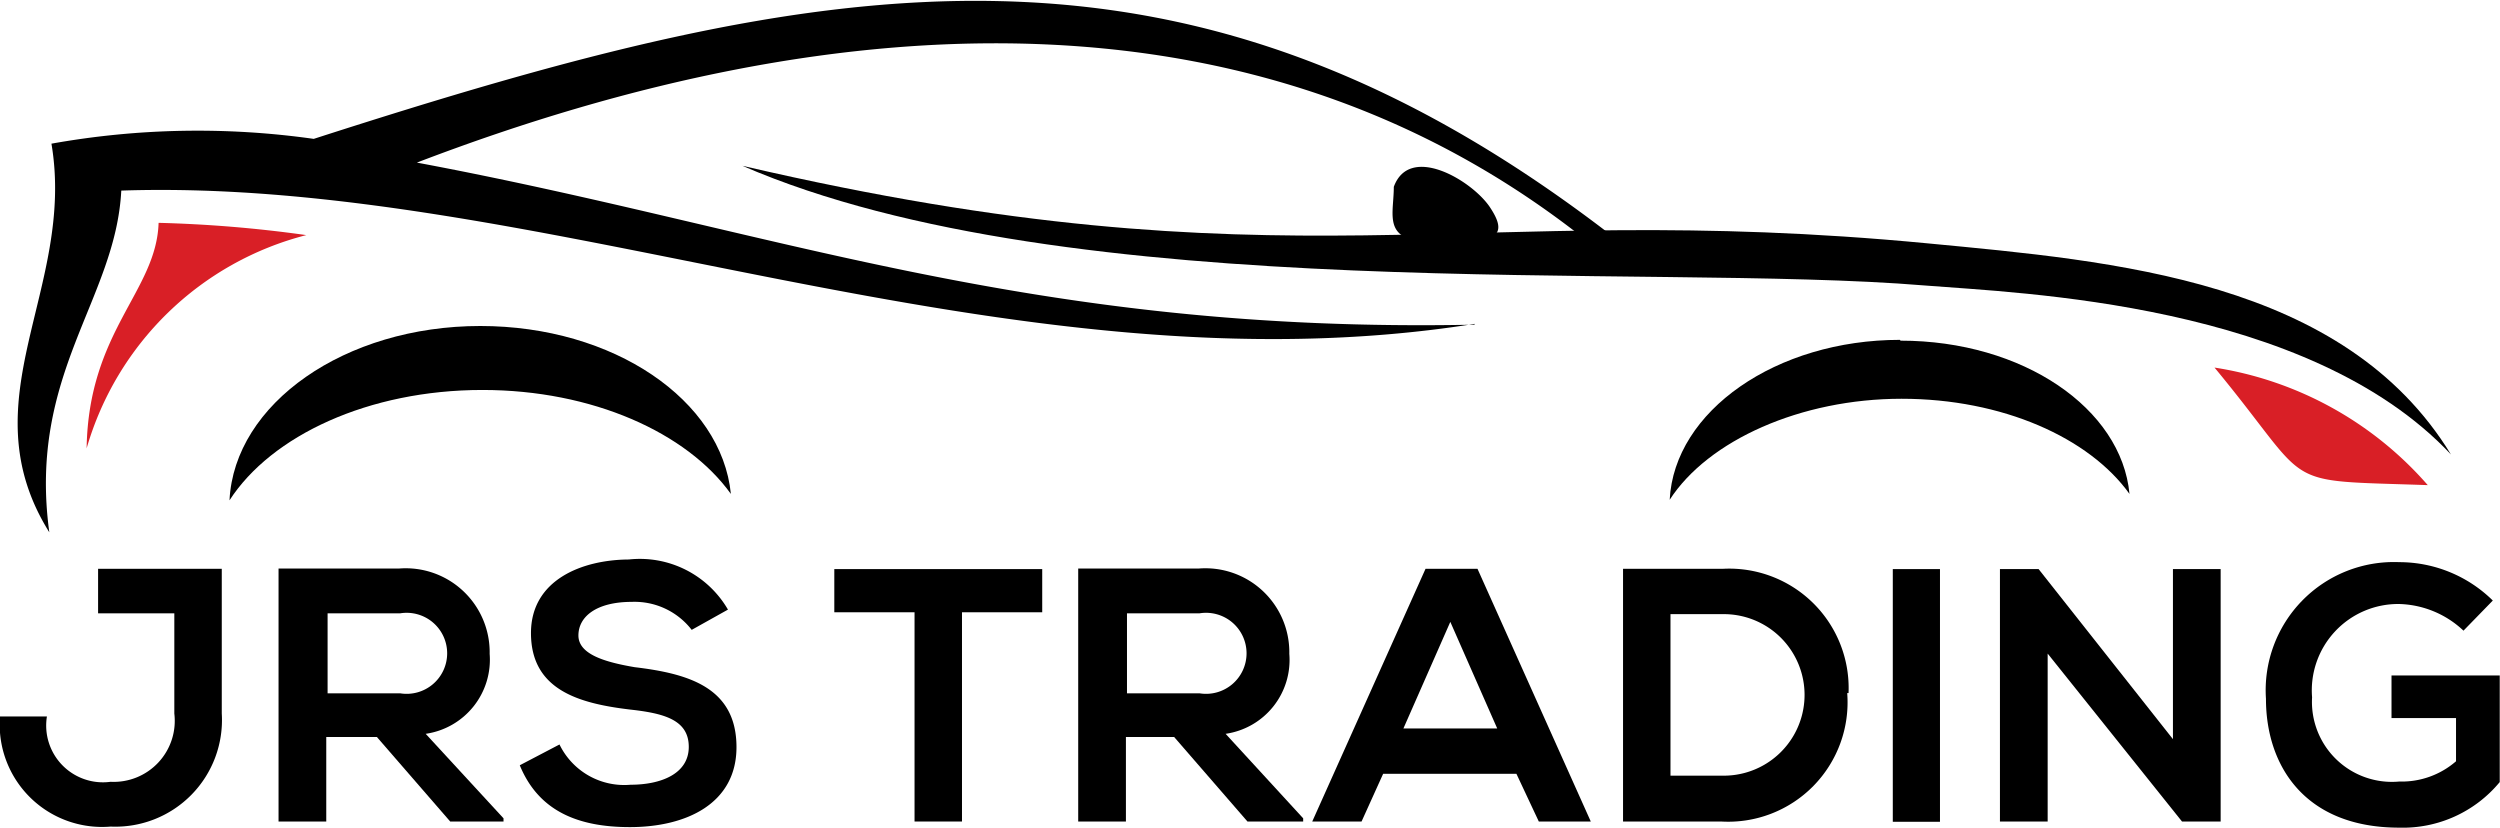 <svg id="Layer_1" data-name="Layer 1" xmlns="http://www.w3.org/2000/svg" viewBox="0 0 93.79 31.07"><title>JRSTrading Logo</title><path d="M11.43,61.24a4,4,0,0,1-4.17,4.24,3.84,3.84,0,0,1-4.15-4.13H4.87A2.13,2.13,0,0,0,7.26,63.8a2.29,2.29,0,0,0,2.39-2.56V57.48H6.79V55.81h4.64Z" transform="translate(-3.11 -34.47)"/><path d="M22,65.29h-2l-2.75-3.17H15.35v3.17H13.56V55.8h4.51A3.15,3.15,0,0,1,21.48,59a2.81,2.81,0,0,1-2.4,3L22,65.17Zm-6.6-7.81v3h2.72a1.52,1.52,0,1,0,0-3Z" transform="translate(-3.11 -34.47)"/><path d="M29.06,58.1a2.71,2.71,0,0,0-2.25-1.05c-1.32,0-2,.55-2,1.26s1,1,2.11,1.19c2,.24,3.82.75,3.82,3,0,2.11-1.87,3-4,3-1.93,0-3.42-.59-4.13-2.32l1.49-.78a2.7,2.7,0,0,0,2.67,1.51c1.12,0,2.18-.4,2.18-1.42s-.94-1.26-2.2-1.4c-1.93-.23-3.72-.74-3.72-2.87,0-2,1.92-2.75,3.67-2.76a3.82,3.82,0,0,1,3.72,1.88Z" transform="translate(-3.11 -34.47)"/><polygon points="34.31 22.97 31.3 22.97 31.3 21.35 39.1 21.35 39.1 22.97 36.09 22.97 36.09 30.82 34.31 30.82 34.31 22.97"/><path d="M52,65.29H49.91l-2.75-3.17H45.35v3.17H43.56V55.8h4.51A3.15,3.15,0,0,1,51.48,59a2.8,2.8,0,0,1-2.39,3L52,65.17Zm-6.61-7.81v3h2.72a1.52,1.52,0,1,0,0-3Z" transform="translate(-3.11 -34.47)"/><path d="M60,63.5h-5l-.81,1.79H52.34l4.25-9.48h1.95l4.25,9.48H60.84Zm-2.48-5.7-1.76,4h3.52Z" transform="translate(-3.11 -34.47)"/><path d="M72.41,60.47a4.48,4.48,0,0,1-4.73,4.82H64V55.81h3.73a4.48,4.48,0,0,1,4.73,4.66m-6.68,3.1h2a3,3,0,0,0,0-6.06h-2Z" transform="translate(-3.11 -34.47)"/><rect x="71.01" y="21.35" width="1.77" height="9.48"/><polygon points="81.52 27.73 81.52 21.35 83.31 21.35 83.31 30.82 81.86 30.82 76.82 24.52 76.82 30.82 75.03 30.82 75.03 21.35 76.48 21.35 81.52 27.73"/><path d="M95.53,58.13a3.65,3.65,0,0,0-2.41-1,3.24,3.24,0,0,0-3.27,3.5,3,3,0,0,0,3.27,3.16,3.11,3.11,0,0,0,2.13-.76V61.41H92.83v-1.6h4.06v4a4.71,4.71,0,0,1-3.77,1.71c-3.56,0-5-2.34-5-4.83a4.81,4.81,0,0,1,5-5.13A5,5,0,0,1,96.63,57Z" transform="translate(-3.11 -34.47)"/><path d="M58.57,43.49c1-.1.85-.63.42-1.27-.69-1-3-2.36-3.59-.74,0,.82-.26,1.56.44,1.9a7.09,7.09,0,0,0,2.73.11" transform="translate(-3.11 -34.47)" fill-rule="evenodd"/><path d="M75.43,43.6c7,.67,15.62,1.36,19.63,7.92-5.36-5.71-16.17-6.05-19.74-6.34-10.47-.87-32,.86-44.36-4.49,20.47,4.76,26.93,1.23,44.47,2.91" transform="translate(-3.11 -34.47)" fill-rule="evenodd"/><path d="M58.43,46.62c-17.53,2.78-34.9-5.53-50.77-5-.21,4.1-3.51,6.88-2.7,12.82-3.12-5,1-9.13.08-14.58a31.08,31.08,0,0,1,9.84-.18c19.24-6.2,32.87-9,49.5,4.26h-1.2c-12.25-10.15-28.34-9.53-44.43-3.37,13.42,2.51,23,6.42,39.68,6.08" transform="translate(-3.11 -34.47)" fill-rule="evenodd"/><path d="M21.13,46.7c5,0,9.05,2.78,9.4,6.3-1.65-2.3-5.2-3.9-9.32-3.9-4.27,0-7.92,1.71-9.49,4.14.18-3.63,4.33-6.54,9.41-6.54" transform="translate(-3.11 -34.47)" fill-rule="evenodd"/><path d="M74.41,47.25C79,47.25,82.7,49.79,83,53c-1.51-2.11-4.77-3.57-8.55-3.57s-7.26,1.56-8.7,3.79c.17-3.33,4-6,8.64-6" transform="translate(-3.11 -34.47)" fill-rule="evenodd"/><path d="M14.6,43.29a11.57,11.57,0,0,0-8.24,8c.07-4.41,2.62-5.89,2.7-8.46a48.49,48.49,0,0,1,5.54.46" transform="translate(-3.11 -34.47)" fill="#d91f26" fill-rule="evenodd"/><path d="M94.19,52.67a13.32,13.32,0,0,0-8-4.41c3.8,4.59,2.27,4.21,8,4.41" transform="translate(-3.11 -34.47)" fill="#d91f26" fill-rule="evenodd"/></svg>